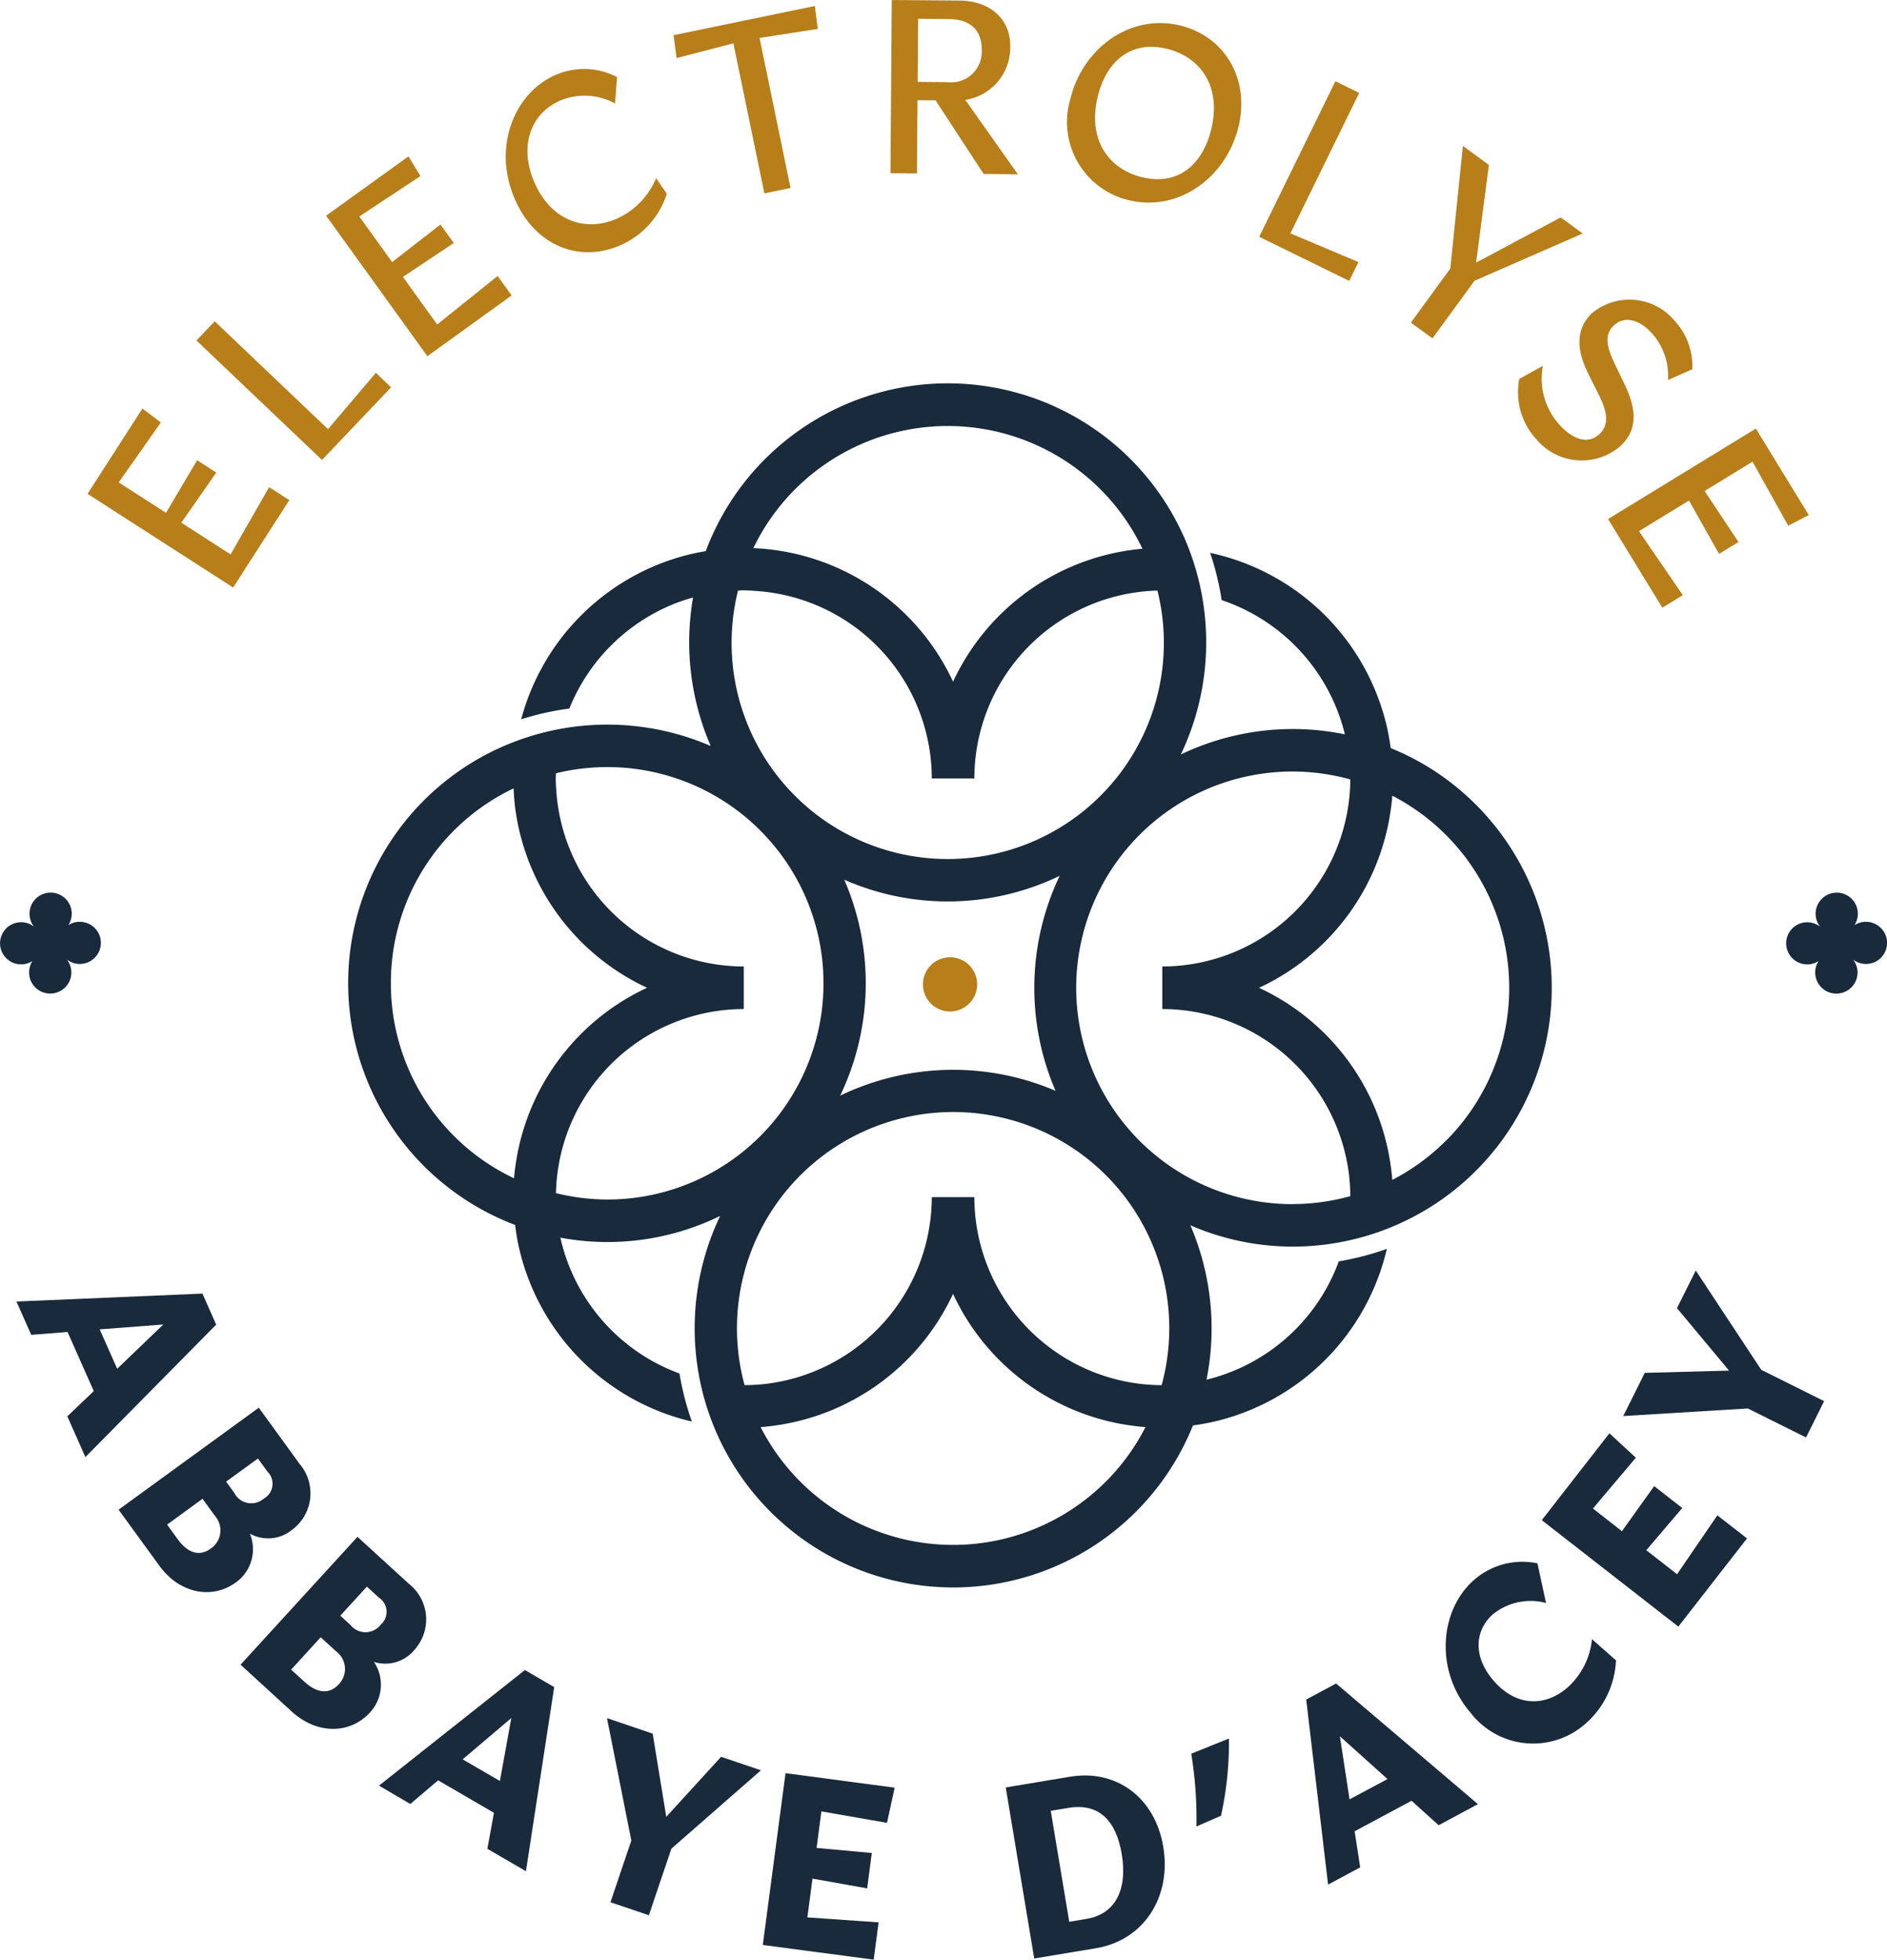 <svg xmlns="http://www.w3.org/2000/svg" xmlns:xlink="http://www.w3.org/1999/xlink" width="160.157" height="166.275" viewBox="0 0 160.157 166.275">
  <defs>
    <clipPath id="clip-path">
      <rect id="Rectangle_66" data-name="Rectangle 66" width="160.157" height="166.275" fill="none"/>
    </clipPath>
  </defs>
  <g id="Groupe_59" data-name="Groupe 59" transform="translate(0 0)">
    <g id="Groupe_58" data-name="Groupe 58" transform="translate(0 0)" clip-path="url(#clip-path)">
      <path id="Tracé_55" data-name="Tracé 55" d="M23.622,26.792a2.3,2.3,0,1,0,2.3-2.3,2.3,2.3,0,0,0-2.3,2.3" transform="translate(54.712 56.734)" fill="#b77e1a"/>
      <path id="Tracé_56" data-name="Tracé 56" d="M104.616,45.54a21.739,21.739,0,0,0-7.233-4.8c-.083-.613-.186-1.214-.322-1.807a19.62,19.62,0,0,0-15-14.757,23.572,23.572,0,0,1,.978,4.009,16.02,16.02,0,0,1,9.942,9.69,15.552,15.552,0,0,1,.514,1.7,21.955,21.955,0,0,0-13.921,1.708,22.134,22.134,0,0,0,.7-17.4,21.934,21.934,0,0,0-41.024.149,18.245,18.245,0,0,0-1.864.4A19.608,19.608,0,0,0,23.586,38.3a23.253,23.253,0,0,1,4.089-.915,16.029,16.029,0,0,1,8.768-8.834,14.759,14.759,0,0,1,1.731-.587,22.1,22.1,0,0,0,1.5,12.6,22.131,22.131,0,0,0-16.478-.431,21.931,21.931,0,0,0-.123,41.071c.073.607.169,1.21.3,1.8a19.611,19.611,0,0,0,14.7,14.88,23.732,23.732,0,0,1-1.051-4.076,16.01,16.01,0,0,1-9.637-9.849,16.5,16.5,0,0,1-.474-1.678,21.742,21.742,0,0,0,13.563-1.844,22.1,22.1,0,0,0-1.731,13.895,21.936,21.936,0,0,0,41.86,3.88q.94-.124,1.85-.335A19.615,19.615,0,0,0,97.058,83.231a23.626,23.626,0,0,1-4.079,1.061A16,16,0,0,1,83.492,93.8a15.261,15.261,0,0,1-1.738.531,22.157,22.157,0,0,0-1.373-13.1A21.815,21.815,0,0,0,93.5,82.588,21.961,21.961,0,0,0,104.616,45.54M46.805,18.808a18.32,18.32,0,0,1,29.51,5.017c-.56.05-1.111.123-1.655.219A19.616,19.616,0,0,0,60.242,35.107,19.613,19.613,0,0,0,44.982,23.919c-.557-.073-1.121-.119-1.691-.143a18.235,18.235,0,0,1,3.515-4.968m-4.328,8.549c.385,0,.763.033,1.141.06a15.966,15.966,0,0,1,14.817,15.9h3.611A15.97,15.97,0,0,1,75.984,27.5a15.039,15.039,0,0,1,1.605-.123,18.344,18.344,0,1,1-35.6,0c.166-.007.322-.027.487-.027M68.941,69.824a22.07,22.07,0,0,0-18.282.408,22.052,22.052,0,0,0,.348-18.322,21.841,21.841,0,0,0,18.285-.332,22.052,22.052,0,0,0-.352,18.245M73.2,76.967a18.36,18.36,0,0,1,4.745,17.828c-.544,0-1.084-.033-1.615-.086A15.981,15.981,0,0,1,62.046,78.841H58.435A15.981,15.981,0,0,1,44.159,94.709c-.531.053-1.071.083-1.615.086A18.353,18.353,0,0,1,73.2,76.967M12.526,60.691A18.266,18.266,0,0,1,22.942,44.16c.023.57.07,1.134.139,1.688A19.631,19.631,0,0,0,34.27,61.079,19.615,19.615,0,0,0,23.191,75.588c-.093.544-.166,1.094-.212,1.655A18.262,18.262,0,0,1,12.526,60.691M30.885,79.046a18.559,18.559,0,0,1-4.347-.541A15.966,15.966,0,0,1,42.478,62.883V59.272a15.97,15.97,0,0,1-15.9-14.767c-.027-.395-.06-.789-.06-1.19,0-.146.02-.289.023-.438a18.347,18.347,0,1,1,4.341,36.169m42.371,23.89a18.341,18.341,0,0,1-29.345-4.58c.574-.043,1.141-.116,1.7-.206a19.625,19.625,0,0,0,14.631-11.1,19.622,19.622,0,0,0,14.624,11.1c.564.09,1.131.162,1.708.206a18.326,18.326,0,0,1-3.319,4.58m15.825-23.5a18.353,18.353,0,1,1,4.878-36.037c0,.544-.033,1.084-.09,1.615A15.979,15.979,0,0,1,78,59.272v3.611A15.979,15.979,0,0,1,93.868,77.146c.056.531.086,1.071.09,1.615a18.451,18.451,0,0,1-4.878.67m12.983-5.369a18.314,18.314,0,0,1-4.543,3.319c-.043-.577-.119-1.144-.209-1.7a19.63,19.63,0,0,0-11.1-14.6,19.629,19.629,0,0,0,11.1-14.6c.093-.56.169-1.127.212-1.7a18.358,18.358,0,0,1,4.543,29.288" transform="translate(20.649 22.735)" fill="#182a3b"/>
      <path id="Tracé_57" data-name="Tracé 57" d="M6.9,10.453l1.562,1.181L4.887,16.721,8.9,19.3l2.643-4.46,1.625,1.045L10.2,20.136l4.182,2.693,3.273-5.707,1.711,1.1L14.6,25.638,2.24,17.689Z" transform="translate(5.189 24.213)" fill="#b77e1a"/>
      <path id="Tracé_58" data-name="Tracé 58" d="M6.577,8.221l9.617,9.153,4.059-4.782,1.293,1.23-5.863,6.165L5.028,9.849Z" transform="translate(11.647 19.042)" fill="#b77e1a"/>
      <path id="Tracé_59" data-name="Tracé 59" d="M15.331,4,16.352,5.67,11.162,9.1l2.789,3.867,4.1-3.187,1.131,1.569-4.321,2.878,2.912,4.036L22.9,14.149,24.092,15.8l-7.153,5.153L8.347,9.032Z" transform="translate(19.333 9.27)" fill="#b77e1a"/>
      <path id="Tracé_60" data-name="Tracé 60" d="M17.534,4.459C15,5.587,14.046,8.4,15.405,11.453c1.426,3.2,4.311,4.2,7.017,2.991a6.473,6.473,0,0,0,3.283-3.416l.909,1.32a7.084,7.084,0,0,1-3.9,4.357c-3.416,1.522-7.193.169-8.964-3.824-1.963-4.394-.133-9.02,3.373-10.588a6.021,6.021,0,0,1,5.269.162l-.172,2.238a5.384,5.384,0,0,0-4.682-.235" transform="translate(29.98 4.088)" fill="#b77e1a"/>
      <path id="Tracé_61" data-name="Tracé 61" d="M29.48,2.1l-4.944.763,2.63,12.731-2.219.461L22.314,3.32,17.492,4.573,17.24,2.63,29.228.153Z" transform="translate(39.93 0.355)" fill="#b77e1a"/>
      <path id="Tracé_62" data-name="Tracé 62" d="M32.955,3.943a4.488,4.488,0,0,1-3.814,4.53L33.6,14.787l-2.9-.027L26.618,8.513,25.086,8.5l-.05,6.214L22.791,14.7,22.9,0,28.6.043c2.729.023,4.377,1.632,4.357,3.9M27.576,6.967a2.607,2.607,0,0,0,2.961-2.729c.013-1.7-.988-2.61-2.792-2.623l-2.606-.023L25.1,6.947Z" transform="translate(52.788 0.002)" fill="#b77e1a"/>
      <path id="Tracé_63" data-name="Tracé 63" d="M41.828,9.385c-1.028,4.291-5.064,7.252-9.289,6.238a6.812,6.812,0,0,1-4.981-8.579c1.031-4.308,5.07-7.269,9.3-6.254,3.734.9,5.969,4.454,4.974,8.6m-8.151,4.288c2.978.713,5.1-1.021,5.843-4.105.875-3.654-.952-6.122-3.81-6.808-2.981-.713-5.1,1.025-5.836,4.086-.875,3.654.945,6.142,3.8,6.828" transform="translate(63.285 1.367)" fill="#b77e1a"/>
      <path id="Tracé_64" data-name="Tracé 64" d="M40.714,3.067l-5.84,11.918,5.777,2.434-.786,1.6-7.637-3.744,6.467-13.2Z" transform="translate(74.646 4.817)" fill="#b77e1a"/>
      <path id="Tracé_65" data-name="Tracé 65" d="M41.512,15.174l-3.568,4.888L36.11,18.726l3.346-4.586L40.527,3.734l2.205,1.612-1.084,8.29L48.824,9.8l1.867,1.363Z" transform="translate(83.636 8.649)" fill="#b77e1a"/>
      <path id="Tracé_66" data-name="Tracé 66" d="M50.2,10.5c-1.018-1.118-2.265-1.486-3.18-.653-1.011.919-.461,2.209.216,3.608l.6,1.247c.786,1.615,1.535,3.747-.3,5.415a5.024,5.024,0,0,1-7.1-.58A5.9,5.9,0,0,1,38.976,14.4l2-1.111A5.845,5.845,0,0,0,42.391,18.3c1.161,1.273,2.421,1.658,3.369.8,1.1-1,.4-2.5-.146-3.565l-.683-1.37c-.517-1.035-1.751-3.545.265-5.385a4.991,4.991,0,0,1,6.974.7,5.651,5.651,0,0,1,1.489,4.1l-2.063.915A5.363,5.363,0,0,0,50.2,10.5" transform="translate(89.973 17.751)" fill="#b77e1a"/>
      <path id="Tracé_67" data-name="Tracé 67" d="M58.192,18.307l-1.744.9-3.031-5.432-4.066,2.487,2.875,4.328-1.651,1.008L48.028,17.07l-4.248,2.6L47.5,25.1l-1.738,1.064-4.606-7.521L53.7,10.965Z" transform="translate(95.326 25.399)" fill="#b77e1a"/>
      <path id="Tracé_68" data-name="Tracé 68" d="M6.271,46.973,4.739,43.514l2.245-2.142L4.759,36.358,1.675,36.6.421,33.774,16.206,33.1l1.167,2.633Zm2.7-7.495,3.916-3.757-5.4.415Z" transform="translate(0.975 76.662)" fill="#182a3b"/>
      <path id="Tracé_69" data-name="Tracé 69" d="M17.745,46.391a3.191,3.191,0,0,1-3.568.312,3.458,3.458,0,0,1-1.194,4.145c-2,1.456-4.755.962-6.486-1.416L3.035,44.673l11.9-8.655L18.4,40.793a3.843,3.843,0,0,1-.657,5.6m-9.69.789c.866,1.191,1.857,1.479,2.792.8a1.862,1.862,0,0,0,.365-2.786l-1.051-1.446L7.154,45.94Zm4.8-3.936a1.619,1.619,0,0,0,2.51.484,1.44,1.44,0,0,0,.315-2.278l-.816-1.121-2.7,1.963Z" transform="translate(7.03 83.425)" fill="#182a3b"/>
      <path id="Tracé_70" data-name="Tracé 70" d="M20.907,48.919a3.187,3.187,0,0,1-3.432,1.015,3.457,3.457,0,0,1-.342,4.3c-1.675,1.827-4.467,1.894-6.636-.09L6.157,50.172l9.922-10.85L20.433,43.3a3.843,3.843,0,0,1,.474,5.618m-9.332,2.7c1.084.995,2.116,1.081,2.9.232a1.864,1.864,0,0,0-.2-2.805l-1.317-1.2-2.51,2.746Zm3.916-4.812a1.621,1.621,0,0,0,2.557-.027,1.439,1.439,0,0,0-.149-2.295l-1.021-.935-2.255,2.464Z" transform="translate(14.261 91.078)" fill="#182a3b"/>
      <path id="Tracé_71" data-name="Tracé 71" d="M22.174,59.8,18.9,57.9l.56-3.054-4.739-2.756-2.361,2.006L9.7,52.54l12.386-9.809,2.487,1.449Zm-2.209-7.654.968-5.342-4.129,3.505Z" transform="translate(22.464 98.973)" fill="#182a3b"/>
      <path id="Tracé_72" data-name="Tracé 72" d="M21,55.037,19.09,60.685l-3.26-1.1L17.6,54.348,15.535,43.961l3.877,1.317,1.154,7.06,4.653-5.094L28.6,48.388Z" transform="translate(35.983 101.823)" fill="#182a3b"/>
      <path id="Tracé_73" data-name="Tracé 73" d="M30.717,46.6l-.65,2.985L24.5,48.613l-.408,3.1,4.686.431-.395,3-4.639-.826-.434,3.29,6.045.421-.418,3.164-9.411-1.247,1.93-14.575Z" transform="translate(45.215 105.085)" fill="#182a3b"/>
      <path id="Tracé_74" data-name="Tracé 74" d="M39.112,51.485c.706,4.251-1.645,7.922-5.707,8.6l-5.246.872L25.741,46.444l5.455-.909c3.916-.653,7.213,1.741,7.916,5.949M32.586,57.6c2.507-.418,3.5-2.543,3-5.508-.478-2.862-1.96-4.341-4.51-3.916l-1.515.252,1.569,9.415Z" transform="translate(59.62 105.222)" fill="#182a3b"/>
      <path id="Tracé_75" data-name="Tracé 75" d="M33.689,44.483a28.959,28.959,0,0,1-.673,6.553l-2.086.909a34.174,34.174,0,0,0-.441-6.171Z" transform="translate(70.617 103.031)" fill="#182a3b"/>
      <path id="Tracé_76" data-name="Tracé 76" d="M48.008,53.31,44.675,55.1l-2.3-2.076-4.832,2.59.474,3.061-2.726,1.462-1.857-15.7,2.537-1.363Zm-7.674-2.129-4.042-3.628.819,5.352Z" transform="translate(77.429 99.772)" fill="#182a3b"/>
      <path id="Tracé_77" data-name="Tracé 77" d="M41.082,44.349c-1.658,1.423-1.758,3.664-.033,5.674,1.857,2.169,4.3,2.311,6.281.617a6.334,6.334,0,0,0,2.089-4.115l2.036,1.794a7.544,7.544,0,0,1-2.6,5.389,6.7,6.7,0,0,1-9.756-.962c-3.061-3.568-2.62-8.735.361-11.292a6.231,6.231,0,0,1,5.332-1.363l.726,3.363a5.084,5.084,0,0,0-4.434.9" transform="translate(85.698 92.56)" fill="#182a3b"/>
      <path id="Tracé_78" data-name="Tracé 78" d="M45.2,36.674l2.245,2.069L43.8,43.057l2.464,1.923L49,41.154l2.384,1.857-3.054,3.581,2.613,2.039,3.419-5,2.517,1.96L51.05,53.075,39.46,44.042Z" transform="translate(91.396 84.944)" fill="#182a3b"/>
      <path id="Tracé_79" data-name="Tracé 79" d="M53.258,40.932l5.336,2.66-1.535,3.081-4.941-2.461-10.572.643,1.827-3.664L50.526,41l-4.42-5.3L47.7,32.509Z" transform="translate(96.226 75.297)" fill="#182a3b"/>
      <path id="Tracé_80" data-name="Tracé 80" d="M53.753,25.838a1.775,1.775,0,0,0-1.267-.524,1.749,1.749,0,0,0-.972.289,1.8,1.8,0,0,0,.288-.975,1.773,1.773,0,0,0-.524-1.263,1.791,1.791,0,0,0-2.534,0,1.785,1.785,0,0,0-.149,2.358,1.787,1.787,0,1,0-.126,2.922,1.79,1.79,0,0,0,.235,2.232,1.784,1.784,0,0,0,1.267.527h.007A1.787,1.787,0,0,0,51.4,28.521a1.8,1.8,0,0,0,1.091.371,1.789,1.789,0,0,0,1.267-3.054" transform="translate(105.88 52.902)" fill="#182a3b"/>
      <path id="Tracé_81" data-name="Tracé 81" d="M8.039,25.838a1.775,1.775,0,0,0-1.267-.524A1.749,1.749,0,0,0,5.8,25.6a1.8,1.8,0,0,0,.289-.975,1.773,1.773,0,0,0-.524-1.263,1.791,1.791,0,0,0-2.534,0,1.785,1.785,0,0,0-.149,2.358,1.787,1.787,0,1,0-.126,2.922,1.79,1.79,0,0,0,.235,2.232,1.784,1.784,0,0,0,1.267.527h.007a1.787,1.787,0,0,0,1.416-2.882,1.8,1.8,0,0,0,1.091.371,1.789,1.789,0,0,0,1.267-3.054" transform="translate(-0.001 52.902)" fill="#182a3b"/>
    </g>
  </g>
</svg>
